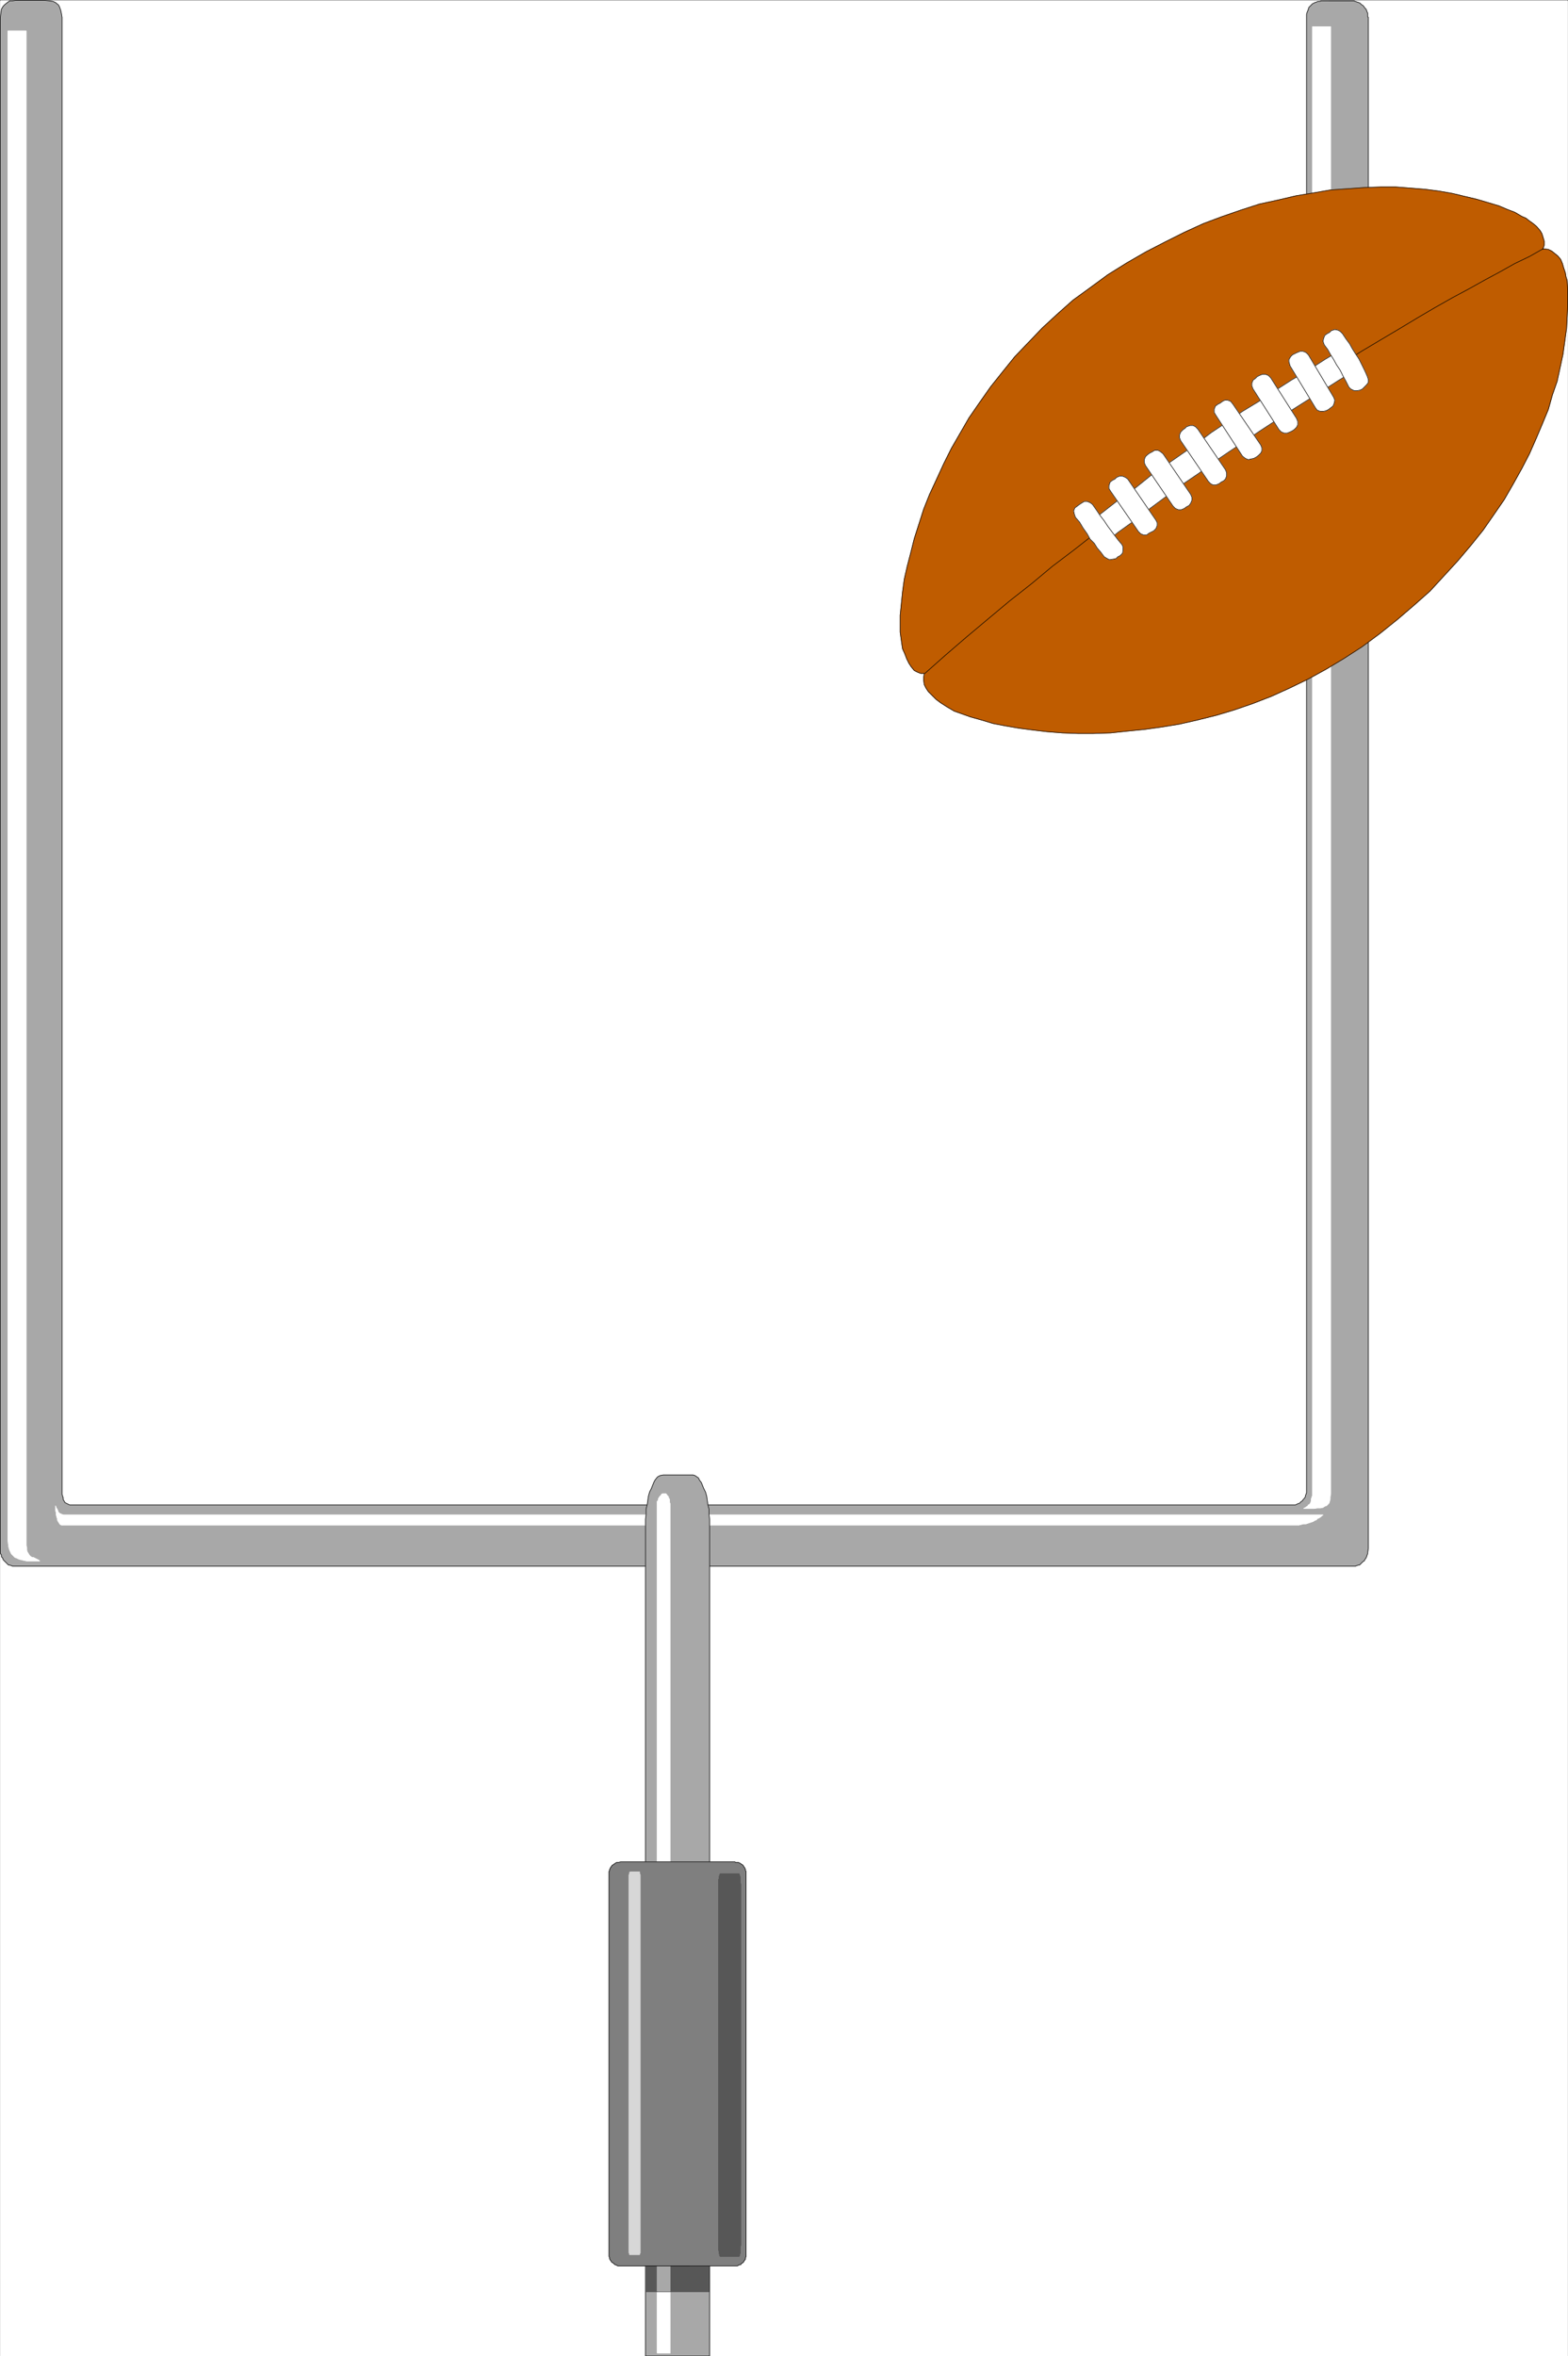 <svg width="2658.071" height="3991.832" viewBox="0 0 1993.554 2993.874" xmlns="http://www.w3.org/2000/svg"><rect x="0" y="0" width="1993.554" height="2993.874" fill="#333333" stroke="none"/><defs><clipPath id="a"><path d="M0 0h1992.824v2992.184H0Zm0 0"/></clipPath></defs><path style="fill:#fff;fill-opacity:1;fill-rule:nonzero;stroke:none" d="M0 2992.184h1992.824V-.961H0Zm0 0" transform="translate(.365 1.326)"/><g clip-path="url(#a)" transform="translate(.365 1.326)"><path style="fill:#fff;fill-opacity:1;fill-rule:evenodd;stroke:#fff;stroke-width:.14;stroke-linecap:square;stroke-linejoin:bevel;stroke-miterlimit:10;stroke-opacity:1" d="M0 .5h382.5V575H0Zm0 0" transform="matrix(5.21 0 0 -5.21 0 2994.79)"/></g><path style="fill:#a8a8a8;fill-opacity:1;fill-rule:evenodd;stroke:#a8a8a8;stroke-width:.14;stroke-linecap:square;stroke-linejoin:bevel;stroke-miterlimit:10;stroke-opacity:1" d="M322.94 574.86h-.58l-.43-.15h-.43l-.29-.14-.43-.14-.28-.15-.29-.14-.29-.29-.28-.29-.29-.28-.14-.43-.15-.44-.14-.28-.15-.58v-360.5l-.14-.43-.14-.28v-.29l-.29-.43-.29-.29-.14-.29-.29-.14-.28-.29-.15-.14-.43-.14-.29-.15-.28-.14H16.94l-.29.14-.29.15-.28.14-.29.14-.15.29-.28.43v.43l-.15.43-.14.43v360.21l-.14.87-.15.71-.28.87-.29.57-.72.58-.57.28-1.01.15-1 .14H3.73l-.72-.14H2.3l-.58-.43-.57-.44-.43-.43-.43-.71-.15-1.01-.14-1.01V196.26l.29-.43v-.43l.28-.29.15-.43.28-.29.15-.14.29-.29.28-.28.29-.29h.29l.43-.15.28-.14h327.68l.28.14.44.15h.28l.29.29.29.28.28.29.29.14.14.29.29.43.14.29.15.43.14.43v.29l.15.86v373.42l-.15.15v.86l-.14.29-.15.43-.14.29-.29.28-.28.43-.15.15-.43.28-.28.29-.29.15-.43.14-.43.14-.43.15zm0 0" transform="matrix(5.21 0 0 -5.21 .365 2996.116)"/><path style="fill:none;stroke:#000;stroke-width:.14;stroke-linecap:square;stroke-linejoin:bevel;stroke-miterlimit:10;stroke-opacity:1" d="M322.94 574.86h-.58l-.43-.15h-.43l-.29-.14-.43-.14-.28-.15-.29-.14-.29-.29-.28-.29-.29-.28-.14-.43-.15-.44-.14-.28-.15-.58v-360.5l-.14-.43-.14-.28v-.29l-.29-.43-.29-.29-.14-.29-.29-.14-.28-.29-.15-.14-.43-.14-.29-.15-.28-.14H16.94l-.29.14-.29.15-.28.14-.29.14-.15.29-.28.43v.43l-.15.43-.14.43v360.21l-.14.87-.15.71-.28.87-.29.57-.72.58-.57.28-1.01.15-1 .14H3.73l-.72-.14H2.3l-.58-.43-.57-.44-.43-.43-.43-.71-.15-1.01-.14-1.01V196.26l.29-.43v-.43l.28-.29.15-.43.28-.29.15-.14.29-.29.28-.28.29-.29h.29l.43-.15.28-.14h327.68l.28.14.44.15h.28l.29.29.29.28.28.29.29.14.14.29.29.43.14.29.15.43.14.43v.29l.15.86v373.42l-.15.15v.86l-.14.29-.15.43-.14.29-.29.28-.28.43-.15.15-.43.28-.28.29-.29.15-.43.14-.43.14-.43.15zm0 0" transform="matrix(5.21 0 0 -5.21 .365 2996.116)"/><path style="fill:#fff;fill-opacity:1;fill-rule:evenodd;stroke:#fff;stroke-width:.14;stroke-linecap:square;stroke-linejoin:bevel;stroke-miterlimit:10;stroke-opacity:1" d="M1.87 567.53h4.45v-369.4l.14-.58v-.57l.14-.43.29-.43.14-.29.15-.14.28-.29.29-.14h.29l.28-.15.29-.14.29-.15.29-.14.43-.29H6.46l-.72.15-.57.14-.58.14-.57.29-.43.15-.86.86-.29.57-.29.72-.14.72-.14 1.29zm0 0" transform="matrix(5.21 0 0 -5.21 .365 2996.116)"/><path style="fill:none;stroke:#fff;stroke-width:.14;stroke-linecap:square;stroke-linejoin:bevel;stroke-miterlimit:10;stroke-opacity:1" d="M1.87 567.53h4.45v-369.4l.14-.58v-.57l.14-.43.29-.43.14-.29.15-.14.28-.29.29-.14h.29l.28-.15.29-.14.29-.15.29-.14.43-.29H6.46l-.72.15-.57.14-.58.14-.57.29-.43.15-.86.86-.29.57-.29.72-.14.72-.14 1.29zm0 0" transform="matrix(5.21 0 0 -5.21 .365 2996.116)"/><path style="fill:#fff;fill-opacity:1;fill-rule:evenodd;stroke:#fff;stroke-width:.14;stroke-linecap:square;stroke-linejoin:bevel;stroke-miterlimit:10;stroke-opacity:1" d="M15.93 203.15h-1l-.29.15-.14.14-.15.29-.14.14-.14.29-.15.29v.28l-.14.44-.14.57v.43l-.15.58v1.14-.14l.15-.43.14-.14.14-.29.15-.29v-.14l.14-.29h.14v-.14l.29-.15h.14l.15-.14h.14l.29-.14h307.43l-.28-.15-.29-.28-.43-.29-.43-.15-.15-.28-.43-.15-.43-.28-.43-.15-.43-.14-.43-.14-.43-.15h-.57l-.58-.14-.57-.15zm0 0" transform="matrix(5.21 0 0 -5.21 .365 2996.116)"/><path style="fill:none;stroke:#fff;stroke-width:.14;stroke-linecap:square;stroke-linejoin:bevel;stroke-miterlimit:10;stroke-opacity:1" d="M15.93 203.15h-1l-.29.15-.14.14-.15.29-.14.14-.14.29-.15.29v.28l-.14.44-.14.57v.43l-.15.58v1.14-.14l.15-.43.14-.14.14-.29.15-.29v-.14l.14-.29h.14v-.14l.29-.15h.14l.15-.14h.14l.29-.14h307.43l-.28-.15-.29-.28-.43-.29-.43-.15-.15-.28-.43-.15-.43-.28-.43-.15-.43-.14-.43-.14-.43-.15h-.57l-.58-.14-.57-.15zm0 0" transform="matrix(5.21 0 0 -5.21 .365 2996.116)"/><path style="fill:#fff;fill-opacity:1;fill-rule:evenodd;stroke:#fff;stroke-width:.14;stroke-linecap:square;stroke-linejoin:bevel;stroke-miterlimit:10;stroke-opacity:1" d="M320.21 568.54h4.45V210.77l-.14-.72v-.58l-.15-.57-.14-.43-.58-.58-.43-.14-.43-.29-.57-.14h-.86l-.72-.14h-2.58l.28.14.29.14.14.15.29.14.15.29.28.14.15.15.14.28.14.43v.43l.15.44.14.43zm0 0" transform="matrix(5.21 0 0 -5.21 .365 2996.116)"/><path style="fill:none;stroke:#fff;stroke-width:.14;stroke-linecap:square;stroke-linejoin:bevel;stroke-miterlimit:10;stroke-opacity:1" d="M320.21 568.54h4.45V210.77l-.14-.72v-.58l-.15-.57-.14-.43-.58-.58-.43-.14-.43-.29-.57-.14h-.86l-.72-.14h-2.58l.28.14.29.14.14.15.29.14.15.29.28.14.15.15.14.28.14.43v.43l.15.44.14.43zm0 0" transform="matrix(5.21 0 0 -5.21 .365 2996.116)"/><path style="fill:#a8a8a8;fill-opacity:1;fill-rule:evenodd;stroke:#a8a8a8;stroke-width:.14;stroke-linecap:square;stroke-linejoin:bevel;stroke-miterlimit:10;stroke-opacity:1" d="M161.76 215.36h7.32l.43-.14.43-.29.43-.29.28-.57.43-.57.29-.72.29-.72.43-.86.29-1.01.14-1 .14-1.01.29-1.15v-1.29l.14-1.15V.5h-15.64v204.09l.14 1.15v1.29l.29 1.15.14 1.01.15 1 .28 1.01.44.86.28.72.29.72.29.57.43.57.28.29.58.29zm0 0" transform="matrix(5.21 0 0 -5.21 .365 2996.116)"/><path style="fill:none;stroke:#000;stroke-width:.14;stroke-linecap:square;stroke-linejoin:bevel;stroke-miterlimit:10;stroke-opacity:1" d="M161.76 215.36h7.32l.43-.14.43-.29.43-.29.28-.57.43-.57.29-.72.29-.72.43-.86.29-1.01.14-1 .14-1.01.29-1.15v-1.29l.14-1.15V.5h-15.64v204.09l.14 1.15v1.29l.29 1.15.14 1.01.15 1 .28 1.01.44.86.28.72.29.72.29.57.43.57.28.29.58.29zm0 0" transform="matrix(5.21 0 0 -5.21 .365 2996.116)"/><path style="fill:#fff;fill-opacity:1;fill-rule:evenodd;stroke:#fff;stroke-width:.14;stroke-linecap:square;stroke-linejoin:bevel;stroke-miterlimit:10;stroke-opacity:1" d="M161.61 210.77h.86v-.15h.15v-.14l.14-.14.14-.15.15-.14v-.29l.14-.14.14-.29v-.72l.15-.28V1.22h-3.16V208.9l.14.14.15.29v.29l.14.14.14.29.15.14.14.15.15.14v.14zm0 0" transform="matrix(5.21 0 0 -5.21 .365 2996.116)"/><path style="fill:none;stroke:#fff;stroke-width:.14;stroke-linecap:square;stroke-linejoin:bevel;stroke-miterlimit:10;stroke-opacity:1" d="M161.61 210.77h.86v-.15h.15v-.14l.14-.14.14-.15.15-.14v-.29l.14-.14.14-.29v-.72l.15-.28V1.22h-3.16V208.9l.14.14.15.29v.29l.14.14.14.29.15.14.14.15.15.14v.14zm0 0" transform="matrix(5.21 0 0 -5.21 .365 2996.116)"/><path style="fill:#575757;fill-opacity:1;fill-rule:evenodd;stroke:#575757;stroke-width:.14;stroke-linecap:square;stroke-linejoin:bevel;stroke-miterlimit:10;stroke-opacity:1" d="M157.59 23.91h15.36v-7.75h-15.36zm0 0" transform="matrix(5.21 0 0 -5.21 .365 2996.116)"/><path style="fill:none;stroke:#575757;stroke-width:.14;stroke-linecap:square;stroke-linejoin:bevel;stroke-miterlimit:10;stroke-opacity:1" d="M157.59 23.91h15.36v-7.75h-15.36zm0 0" transform="matrix(5.21 0 0 -5.21 .365 2996.116)"/><path style="fill:#a8a8a8;fill-opacity:1;fill-rule:evenodd;stroke:#a8a8a8;stroke-width:.14;stroke-linecap:square;stroke-linejoin:bevel;stroke-miterlimit:10;stroke-opacity:1" d="M163.48 23.48V16.3h-3.16v7.18zm0 0" transform="matrix(5.21 0 0 -5.21 .365 2996.116)"/><path style="fill:none;stroke:#a8a8a8;stroke-width:.14;stroke-linecap:square;stroke-linejoin:bevel;stroke-miterlimit:10;stroke-opacity:1" d="M163.48 23.48V16.3h-3.16v7.18zm0 0" transform="matrix(5.21 0 0 -5.21 .365 2996.116)"/><path style="fill:#7f7f7f;fill-opacity:1;fill-rule:evenodd;stroke:#7f7f7f;stroke-width:.14;stroke-linecap:square;stroke-linejoin:bevel;stroke-miterlimit:10;stroke-opacity:1" d="M151.42 121h27.85l.14-.14h.72l.28-.15.29-.14.14-.14.29-.15.15-.14.14-.29.14-.14.15-.29.14-.29v-.28l.14-.15V24.77l-.14-.28v-.29l-.14-.29-.15-.14-.14-.29-.14-.14-.15-.15-.29-.14-.14-.29h-.29l-.28-.14-.29-.15H150.7l-.28.15-.29.14h-.14l-.43.43-.29.15-.14.14-.15.29-.14.14-.15.29v.29l-.14.28v93.93l.14.15v.28l.15.29.14.29.15.14.14.29.29.14.14.15.29.14.14.14.29.15h.43zm0 0" transform="matrix(5.21 0 0 -5.21 .365 2996.116)"/><path style="fill:none;stroke:#000;stroke-width:.14;stroke-linecap:square;stroke-linejoin:bevel;stroke-miterlimit:10;stroke-opacity:1" d="M151.42 121h27.85l.14-.14h.72l.28-.15.29-.14.14-.14.29-.15.15-.14.14-.29.14-.14.15-.29.14-.29v-.28l.14-.15V24.77l-.14-.28v-.29l-.14-.29-.15-.14-.14-.29-.14-.14-.15-.15-.29-.14-.14-.29h-.29l-.28-.14-.29-.15H150.7l-.28.15-.29.14h-.14l-.43.43-.29.15-.14.14-.15.29-.14.14-.15.29v.29l-.14.28v93.93l.14.15v.28l.15.29.14.29.15.14.14.29.29.14.14.15.29.14.14.14.29.15h.43zm0 0" transform="matrix(5.21 0 0 -5.21 .365 2996.116)"/><path style="fill:#575757;fill-opacity:1;fill-rule:evenodd;stroke:#575757;stroke-width:.14;stroke-linecap:square;stroke-linejoin:bevel;stroke-miterlimit:10;stroke-opacity:1" d="M175.68 118.13h4.59v-.14l.14-.15v-.29l.15-.14v-1.44l.14-.43V27.5l-.14-.29v-1.72l-.15-.14v-.43h-.14v-.15h-4.59v.15h-.15v.43l-.14.14v.58l-.14.28v90.34l.14.15v.57l.14.14v.29l.15.15zm0 0" transform="matrix(5.21 0 0 -5.21 .365 2996.116)"/><path style="fill:none;stroke:#575757;stroke-width:.14;stroke-linecap:square;stroke-linejoin:bevel;stroke-miterlimit:10;stroke-opacity:1" d="M175.68 118.13h4.59v-.14l.14-.15v-.29l.15-.14v-1.44l.14-.43V27.5l-.14-.29v-1.72l-.15-.14v-.43h-.14v-.15h-4.59v.15h-.15v.43l-.14.14v.58l-.14.28v90.34l.14.15v.57l.14.14v.29l.15.15zm0 0" transform="matrix(5.21 0 0 -5.21 .365 2996.116)"/><path style="fill:#d7d7d7;fill-opacity:1;fill-rule:evenodd;stroke:#d7d7d7;stroke-width:.14;stroke-linecap:square;stroke-linejoin:bevel;stroke-miterlimit:10;stroke-opacity:1" d="M153.72 118.56h2.29v-.43l.15-.29V25.63l-.15-.14v-.29h-2.44v.29l-.14.14v92.21l.14.29v.29zm0 0" transform="matrix(5.21 0 0 -5.21 .365 2996.116)"/><path style="fill:none;stroke:#d7d7d7;stroke-width:.14;stroke-linecap:square;stroke-linejoin:bevel;stroke-miterlimit:10;stroke-opacity:1" d="M153.72 118.56h2.29v-.43l.15-.29V25.63l-.15-.14v-.29h-2.44v.29l-.14.14v92.21l.14.29v.29zm0 0" transform="matrix(5.21 0 0 -5.21 .365 2996.116)"/><path style="fill:#bf5c00;fill-opacity:1;fill-rule:evenodd;stroke:#bf5c00;stroke-width:.14;stroke-linecap:square;stroke-linejoin:bevel;stroke-miterlimit:10;stroke-opacity:1" d="m376.47 514.39.29.86v1.01l-.29 1-.28.86-.43.72-.87 1.01-.86.72-1 .71-.72.58-1 .43-1.73 1.01-1.86.71-2.01.86-5.31 1.58-6.03 1.44-3.3.58-3.3.43-3.45.28-3.73.29h-3.73l-4.02-.14-4.02-.29-4.16-.29-4.16-.72-4.31-.71-4.3-1.01-4.6-1-4.45-1.44-4.59-1.58-4.59-1.72-4.74-2.16-4.59-2.3-4.74-2.44-4.73-2.73-4.6-2.87-4.3-3.16-4.17-3.02-3.87-3.44-3.59-3.31-3.44-3.59-3.3-3.44-3.02-3.74-2.87-3.59-2.73-3.88-2.58-3.73-2.15-3.73-2.16-3.74-1.86-3.73-1.72-3.74-1.73-3.73-1.43-3.59-1.15-3.59-1.15-3.59-.86-3.45-.86-3.3-.72-3.16-.43-3.16-.29-2.88-.28-2.72v-4.17l.28-2.01.29-2.01.58-1.29.43-1.15.57-1.15.57-.86.72-.87.86-.43.72-.28h.86l-.14-.87v-.86l.14-1 .43-.86.58-.87 1.86-1.86 1.15-.86 1.58-1.01 1.72-1.01 2.01-.71 2.01-.72 2.58-.72 2.87-.86 3.02-.58 3.3-.57 3.3-.43 3.59-.43 3.73-.29 3.73-.14h3.88l4.16.14 4.02.43 4.3.43 4.17.58 4.3.71 4.45 1.01 4.6 1.15 4.3 1.29 4.59 1.58 4.45 1.73 4.45 2.01 4.45 2.15 4.45 2.44 4.31 2.59 4.45 2.87 4.45 3.3 4.3 3.45 4.02 3.45 3.88 3.44 3.44 3.74 3.3 3.59 3.16 3.73 3.01 3.74 2.59 3.73 2.58 3.74 2.15 3.73 2.16 3.88 1.86 3.59 1.58 3.59 1.58 3.73 1.43 3.45 1.01 3.59 1.15 3.3.72 3.31.71 3.3.86 6.18.29 5.46v4.3l-.14 2.01-.29 1.01-.14.86-.43 1.29-.29 1.01-.43 1.01-.72.86-.72.57-.71.58-.87.43zm0 0" transform="matrix(5.21 0 0 -5.21 .365 2996.116)"/><path style="fill:none;stroke:#000;stroke-width:.14;stroke-linecap:square;stroke-linejoin:bevel;stroke-miterlimit:10;stroke-opacity:1" d="m376.47 514.39.29.86v1.01l-.29 1-.28.86-.43.72-.87 1.01-.86.72-1 .71-.72.58-1 .43-1.73 1.01-1.86.71-2.01.86-5.31 1.58-6.03 1.44-3.3.58-3.3.43-3.45.28-3.73.29h-3.73l-4.02-.14-4.02-.29-4.16-.29-4.16-.72-4.31-.71-4.3-1.01-4.6-1-4.45-1.44-4.59-1.58-4.59-1.72-4.74-2.16-4.59-2.3-4.74-2.44-4.73-2.73-4.6-2.87-4.3-3.16-4.17-3.02-3.87-3.44-3.59-3.31-3.44-3.59-3.3-3.44-3.02-3.74-2.87-3.59-2.73-3.88-2.58-3.73-2.15-3.73-2.16-3.74-1.86-3.73-1.72-3.74-1.73-3.73-1.43-3.59-1.15-3.59-1.15-3.59-.86-3.45-.86-3.3-.72-3.16-.43-3.16-.29-2.88-.28-2.72v-4.17l.28-2.01.29-2.01.58-1.29.43-1.15.57-1.15.57-.86.72-.87.86-.43.72-.28h.86l-.14-.87v-.86l.14-1 .43-.86.58-.87 1.86-1.86 1.15-.86 1.58-1.01 1.72-1.01 2.01-.71 2.01-.72 2.58-.72 2.87-.86 3.02-.58 3.3-.57 3.3-.43 3.59-.43 3.73-.29 3.73-.14h3.88l4.16.14 4.02.43 4.3.43 4.17.58 4.3.71 4.45 1.01 4.6 1.15 4.3 1.29 4.59 1.58 4.45 1.73 4.45 2.01 4.45 2.15 4.45 2.44 4.31 2.59 4.45 2.87 4.45 3.3 4.3 3.45 4.02 3.45 3.88 3.44 3.44 3.74 3.3 3.59 3.16 3.73 3.01 3.74 2.59 3.73 2.58 3.74 2.15 3.73 2.16 3.88 1.86 3.59 1.58 3.59 1.58 3.73 1.43 3.45 1.01 3.59 1.15 3.3.72 3.31.71 3.3.86 6.18.29 5.46v4.3l-.14 2.01-.29 1.01-.14.86-.43 1.29-.29 1.01-.43 1.01-.72.86-.72.57-.71.58-.87.43zm0 0" transform="matrix(5.21 0 0 -5.21 .365 2996.116)"/><path style="fill:none;stroke:#000;stroke-width:.14;stroke-linecap:square;stroke-linejoin:bevel;stroke-miterlimit:10;stroke-opacity:1" d="m225.63 410.84 5.02 4.45 5.17 4.45 5.31 4.45 5.16 4.31 5.31 4.17 5.17 4.31 5.31 4.02 5.31 4.16 5.31 3.74 5.17 3.88 5.17 3.87 5.16 3.74 5.17 3.59 5.17 3.44 4.88 3.6 5.16 3.16 4.88 3.3 4.88 3.16 4.88 3.01 4.6 3.02 4.59 2.87 4.59 2.73 4.6 2.73 4.3 2.59 4.16 2.44 4.31 2.44 4.02 2.15 3.87 2.16 3.74 2.01 3.58 2.01 3.59 1.72 3.3 1.87v-.14" transform="matrix(5.21 0 0 -5.21 .365 2996.116)"/><path style="fill:#fff;fill-opacity:1;fill-rule:evenodd;stroke:#fff;stroke-width:.14;stroke-linecap:square;stroke-linejoin:bevel;stroke-miterlimit:10;stroke-opacity:1" d="m265.38 447.32 3.88 3.01 3.87 3.02 3.88 2.73 3.73 3.01 3.73 2.59 3.73 2.59 3.74 2.58 3.58 2.73 3.88 2.58 3.73 2.59 4.02 2.44 3.87 2.59 4.02 2.58 4.17 2.44 4.01 2.59 4.31 2.58 3.44-5.02-4.3-2.59-4.02-2.58-3.88-2.44-3.87-2.45-3.73-2.44-3.73-2.44-3.59-2.44-3.45-2.3-4.02-2.73-3.87-2.87-4.02-2.73-3.87-2.87-3.88-2.87-3.88-3.02-4.01-2.87-3.88-3.16zm0 0" transform="matrix(5.21 0 0 -5.21 .365 2996.116)"/><path style="fill:none;stroke:#000;stroke-width:.14;stroke-linecap:square;stroke-linejoin:bevel;stroke-miterlimit:10;stroke-opacity:1" d="m265.38 447.32 3.88 3.01 3.87 3.02 3.88 2.73 3.73 3.01 3.73 2.59 3.73 2.59 3.74 2.58 3.58 2.73 3.88 2.58 3.73 2.59 4.02 2.44 3.87 2.59 4.02 2.58 4.17 2.44 4.01 2.59 4.31 2.58 3.44-5.02-4.3-2.59-4.02-2.58-3.88-2.44-3.87-2.45-3.73-2.44-3.73-2.44-3.59-2.44-3.45-2.3-4.02-2.73-3.87-2.87-4.02-2.73-3.87-2.87-3.88-2.87-3.88-3.02-4.01-2.87-3.88-3.16zm0 0" transform="matrix(5.21 0 0 -5.21 .365 2996.116)"/><path style="fill:#fff;fill-opacity:1;fill-rule:evenodd;stroke:#fff;stroke-width:.14;stroke-linecap:square;stroke-linejoin:bevel;stroke-miterlimit:10;stroke-opacity:1" d="m271.41 457.95.57.28.44.43.71.29h.72l.72-.29.57-.43 6.89-10.05.29-.58v-.71l-.29-.72-.57-.58-.58-.28-.57-.29-.57-.43h-.72l-.72.29-.57.57-6.75 9.77-.43.71v.72l.29.86zm0 0" transform="matrix(5.21 0 0 -5.21 .365 2996.116)"/><path style="fill:none;stroke:#000;stroke-width:.14;stroke-linecap:square;stroke-linejoin:bevel;stroke-miterlimit:10;stroke-opacity:1" d="m271.41 457.95.57.28.44.43.71.29h.72l.72-.29.57-.43 6.89-10.05.29-.58v-.71l-.29-.72-.57-.58-.58-.28-.57-.29-.57-.43h-.72l-.72.29-.57.57-6.75 9.77-.43.71v.72l.29.86zm0 0" transform="matrix(5.21 0 0 -5.21 .365 2996.116)"/><path style="fill:#fff;fill-opacity:1;fill-rule:evenodd;stroke:#fff;stroke-width:.14;stroke-linecap:square;stroke-linejoin:bevel;stroke-miterlimit:10;stroke-opacity:1" d="m262.8 451.63.57.43.43.28.72.44h.72l.72-.29.57-.43 1.01-1.44.86-1.29 1-1.29.86-1.3 1.72-2.3.87-1.14.86-1.01.28-.57v-.87l-.14-.71-.57-.58-.58-.29-.43-.43-.72-.14-.86-.14-.57.28-.72.43-.86 1.15-.86 1.01-.72 1.15-1 1-.72 1.3-1.01 1.43-.86 1.44-1 1.15-.29.86-.14.72.28.72zm0 0" transform="matrix(5.21 0 0 -5.21 .365 2996.116)"/><path style="fill:none;stroke:#000;stroke-width:.14;stroke-linecap:square;stroke-linejoin:bevel;stroke-miterlimit:10;stroke-opacity:1" d="m262.8 451.63.57.43.43.28.72.44h.72l.72-.29.57-.43 1.01-1.44.86-1.29 1-1.29.86-1.3 1.72-2.3.87-1.14.86-1.01.28-.57v-.87l-.14-.71-.57-.58-.58-.29-.43-.43-.72-.14-.86-.14-.57.28-.72.43-.86 1.15-.86 1.01-.72 1.15-1 1-.72 1.3-1.01 1.43-.86 1.44-1 1.15-.29.86-.14.72.28.72zm0 0" transform="matrix(5.21 0 0 -5.21 .365 2996.116)"/><path style="fill:#fff;fill-opacity:1;fill-rule:evenodd;stroke:#fff;stroke-width:.14;stroke-linecap:square;stroke-linejoin:bevel;stroke-miterlimit:10;stroke-opacity:1" d="m279.88 464.12.57.43.58.29.71.43h.72l.58-.29.71-.57 6.75-9.91.29-.72v-.72l-.29-.72-.43-.57-.57-.29-.58-.43-.72-.29h-.71l-.72.29-.58.58-6.74 9.91-.29.71v.72l.29.72zm0 0" transform="matrix(5.21 0 0 -5.21 .365 2996.116)"/><path style="fill:none;stroke:#000;stroke-width:.14;stroke-linecap:square;stroke-linejoin:bevel;stroke-miterlimit:10;stroke-opacity:1" d="m279.88 464.12.57.43.58.29.71.43h.72l.58-.29.71-.57 6.75-9.91.29-.72v-.72l-.29-.72-.43-.57-.57-.29-.58-.43-.72-.29h-.71l-.72.29-.58.58-6.74 9.91-.29.71v.72l.29.72zm0 0" transform="matrix(5.21 0 0 -5.21 .365 2996.116)"/><path style="fill:#fff;fill-opacity:1;fill-rule:evenodd;stroke:#fff;stroke-width:.14;stroke-linecap:square;stroke-linejoin:bevel;stroke-miterlimit:10;stroke-opacity:1" d="m288.63 470.3.43.28.44.44.86.28h.71l.58-.28.57-.58 6.75-9.91.29-.72v-.86l-.29-.72-.43-.43-.58-.29-.57-.43-.72-.28h-.72l-.57.28-.57.58-6.75 9.91-.29.72v.71l.29.72zm0 0" transform="matrix(5.21 0 0 -5.21 .365 2996.116)"/><path style="fill:none;stroke:#000;stroke-width:.14;stroke-linecap:square;stroke-linejoin:bevel;stroke-miterlimit:10;stroke-opacity:1" d="m288.63 470.3.43.28.44.44.86.28h.71l.58-.28.57-.58 6.75-9.91.29-.72v-.86l-.29-.72-.43-.43-.58-.29-.57-.43-.72-.28h-.72l-.57.28-.57.58-6.75 9.91-.29.72v.71l.29.72zm0 0" transform="matrix(5.21 0 0 -5.21 .365 2996.116)"/><path style="fill:#fff;fill-opacity:1;fill-rule:evenodd;stroke:#fff;stroke-width:.14;stroke-linecap:square;stroke-linejoin:bevel;stroke-miterlimit:10;stroke-opacity:1" d="m297.1 476.47.58.29.57.43.57.29h.72l.72-.29.57-.72 6.75-9.91.29-.71v-.72l-.29-.58-.57-.57-.58-.43-.57-.29-.72-.14-.57-.15-.72.29-.72.57-6.46 9.91-.43.72v.86l.29.72zm0 0" transform="matrix(5.21 0 0 -5.21 .365 2996.116)"/><path style="fill:none;stroke:#000;stroke-width:.14;stroke-linecap:square;stroke-linejoin:bevel;stroke-miterlimit:10;stroke-opacity:1" d="m297.1 476.47.58.29.57.43.57.29h.72l.72-.29.57-.72 6.75-9.91.29-.71v-.72l-.29-.58-.57-.57-.58-.43-.57-.29-.72-.14-.57-.15-.72.29-.72.57-6.46 9.91-.43.72v.86l.29.72zm0 0" transform="matrix(5.21 0 0 -5.21 .365 2996.116)"/><path style="fill:#fff;fill-opacity:1;fill-rule:evenodd;stroke:#fff;stroke-width:.14;stroke-linecap:square;stroke-linejoin:bevel;stroke-miterlimit:10;stroke-opacity:1" d="m306.29 482.79.43.43.57.29.72.29h.72l.72-.29.57-.57 6.31-9.91.29-.72v-.86l-.29-.58-.57-.57-.43-.29-.57-.29-.72-.28h-.72l-.72.28-.57.58-6.32 9.91-.28.72v.71l.28.72zm0 0" transform="matrix(5.21 0 0 -5.21 .365 2996.116)"/><path style="fill:none;stroke:#000;stroke-width:.14;stroke-linecap:square;stroke-linejoin:bevel;stroke-miterlimit:10;stroke-opacity:1" d="m306.29 482.79.43.43.57.29.72.29h.72l.72-.29.57-.57 6.31-9.91.29-.72v-.86l-.29-.58-.57-.57-.43-.29-.57-.29-.72-.28h-.72l-.72.28-.57.58-6.32 9.91-.28.72v.71l.28.72zm0 0" transform="matrix(5.21 0 0 -5.21 .365 2996.116)"/><path style="fill:#fff;fill-opacity:1;fill-rule:evenodd;stroke:#fff;stroke-width:.14;stroke-linecap:square;stroke-linejoin:bevel;stroke-miterlimit:10;stroke-opacity:1" d="m315.33 488.54.57.29.58.28.72.29h.71l.72-.29.58-.57 6.17-10.34.28-.72-.14-.72-.29-.72-.57-.43-.57-.43-.58-.29-.57-.14h-.86l-.72.29-.43.57-6.17 10.2-.29 1v.58l.43.72zm0 0" transform="matrix(5.21 0 0 -5.21 .365 2996.116)"/><path style="fill:none;stroke:#000;stroke-width:.14;stroke-linecap:square;stroke-linejoin:bevel;stroke-miterlimit:10;stroke-opacity:1" d="m315.33 488.54.57.29.58.28.72.29h.71l.72-.29.58-.57 6.17-10.34.28-.72-.14-.72-.29-.72-.57-.43-.57-.43-.58-.29-.57-.14h-.86l-.72.29-.43.57-6.17 10.2-.29 1v.58l.43.72zm0 0" transform="matrix(5.21 0 0 -5.21 .365 2996.116)"/><path style="fill:#fff;fill-opacity:1;fill-rule:evenodd;stroke:#fff;stroke-width:.14;stroke-linecap:square;stroke-linejoin:bevel;stroke-miterlimit:10;stroke-opacity:1" d="m323.8 493.71.57.29.43.43.86.28.72-.14.58-.29.57-.57.86-1.29.86-1.15.72-1.3.72-1.14.86-1.3.72-1.43.71-1.44.58-1.29.29-.86v-.72l-.44-.58-.57-.57-.43-.43-.57-.29-.72-.14h-.72l-.86.43-.43.43-.72 1.43-.72 1.3-.71 1.43-.87 1.3-.71 1.29-.72 1.15-.72 1.29-.86 1.15-.29.86.15.72.28.72zm0 0" transform="matrix(5.21 0 0 -5.21 .365 2996.116)"/><path style="fill:none;stroke:#000;stroke-width:.14;stroke-linecap:square;stroke-linejoin:bevel;stroke-miterlimit:10;stroke-opacity:1" d="m323.8 493.71.57.29.43.43.86.28.72-.14.58-.29.57-.57.86-1.29.86-1.15.72-1.3.72-1.14.86-1.3.72-1.43.71-1.44.58-1.29.29-.86v-.72l-.44-.58-.57-.57-.43-.43-.57-.29-.72-.14h-.72l-.86.43-.43.43-.72 1.43-.72 1.3-.71 1.43-.87 1.3-.71 1.29-.72 1.15-.72 1.29-.86 1.15-.29.86.15.72.28.72zm0 0" transform="matrix(5.21 0 0 -5.21 .365 2996.116)"/></svg>
